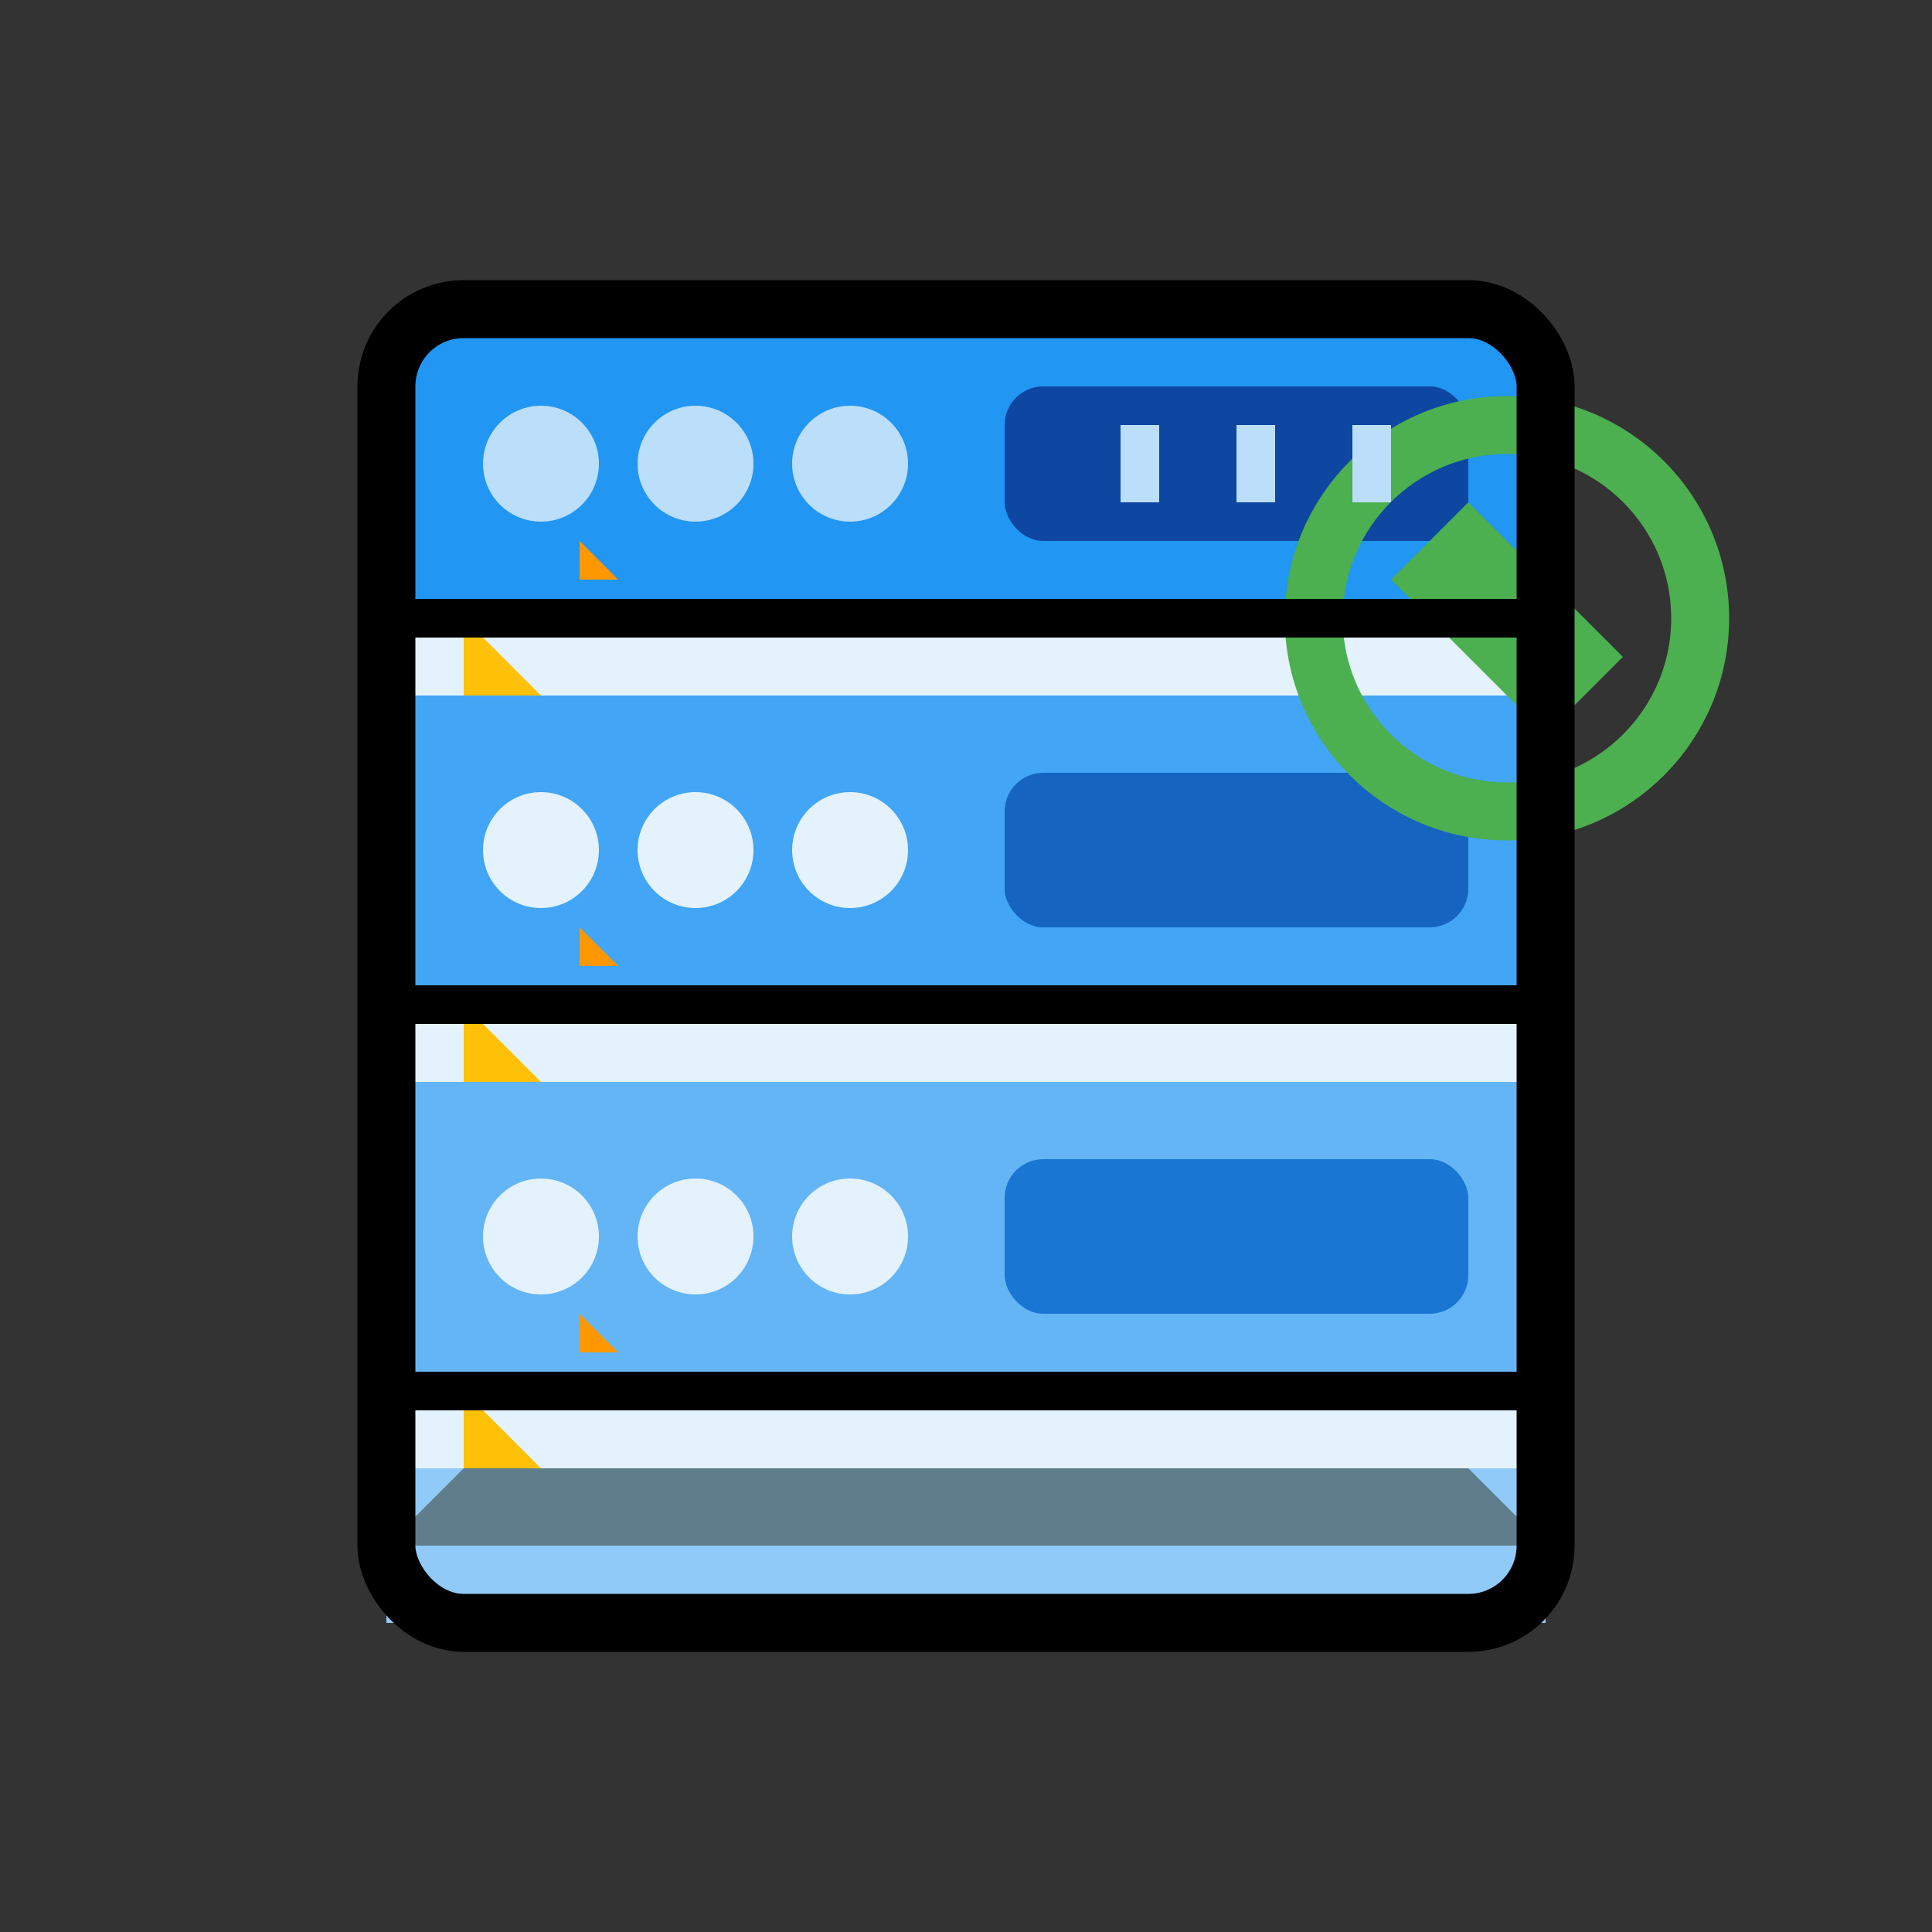 <svg width="50" height="50" viewBox="0 0 50 50" fill="none" xmlns="http://www.w3.org/2000/svg">
<rect x="0" y="0" width="50" height="50" fill="#333333" stroke="none"/>
<g clip-path="url(#clip0)">
<rect x="10" y="8" width="30" height="34" rx="2" fill="#E3F2FD"/>
<rect x="10" y="8" width="30" height="8" rx="2" fill="#2196F3"/>
<rect x="10" y="18" width="30" height="8" fill="#42A5F5"/>
<rect x="10" y="28" width="30" height="8" fill="#64B5F6"/>
<rect x="10" y="38" width="30" height="4" fill="#90CAF9"/>
<circle cx="14" cy="12" r="1.5" fill="#BBDEFB"/>
<circle cx="18" cy="12" r="1.5" fill="#BBDEFB"/>
<circle cx="22" cy="12" r="1.5" fill="#BBDEFB"/>
<rect x="26" y="10" width="12" height="4" rx="1" fill="#0D47A1"/>
<circle cx="14" cy="22" r="1.5" fill="#E3F2FD"/>
<circle cx="18" cy="22" r="1.5" fill="#E3F2FD"/>
<circle cx="22" cy="22" r="1.5" fill="#E3F2FD"/>
<rect x="26" y="20" width="12" height="4" rx="1" fill="#1565C0"/>
<circle cx="14" cy="32" r="1.5" fill="#E3F2FD"/>
<circle cx="18" cy="32" r="1.5" fill="#E3F2FD"/>
<circle cx="22" cy="32" r="1.5" fill="#E3F2FD"/>
<rect x="26" y="30" width="12" height="4" rx="1" fill="#1976D2"/>
<path d="M36 15L38 13L42 17L40 19L36 15Z" fill="#4CAF50"/>
<circle cx="39" cy="16" r="5" fill="none" stroke="#4CAF50" stroke-width="1.5"/>
<path d="M12 38L10 40H40L38 38H12Z" fill="#607D8B"/>
<path d="M12 16L14 18H12V16Z" fill="#FFC107"/>
<path d="M12 26L14 28H12V26Z" fill="#FFC107"/>
<path d="M12 36L14 38H12V36Z" fill="#FFC107"/>
<path d="M15 14V15L16 15L15 14Z" fill="#FF9800"/>
<path d="M15 24V25L16 25L15 24Z" fill="#FF9800"/>
<path d="M15 34V35L16 35L15 34Z" fill="#FF9800"/>
<rect x="10" y="8" width="30" height="34" rx="2" stroke="black" stroke-width="1.5" fill="none"/>
<line x1="10" y1="16" x2="40" y2="16" stroke="black" stroke-width="1"/>
<line x1="10" y1="26" x2="40" y2="26" stroke="black" stroke-width="1"/>
<line x1="10" y1="36" x2="40" y2="36" stroke="black" stroke-width="1"/>
<path d="M29 11H30V13H29V11Z" fill="#BBDEFB"/>
<path d="M32 11H33V13H32V11Z" fill="#BBDEFB"/>
<path d="M35 11H36V13H35V11Z" fill="#BBDEFB"/>
</g>
<defs>
<clipPath id="clip0">
<rect width="50" height="50" fill="white"/>
</clipPath>
</defs>
</svg>